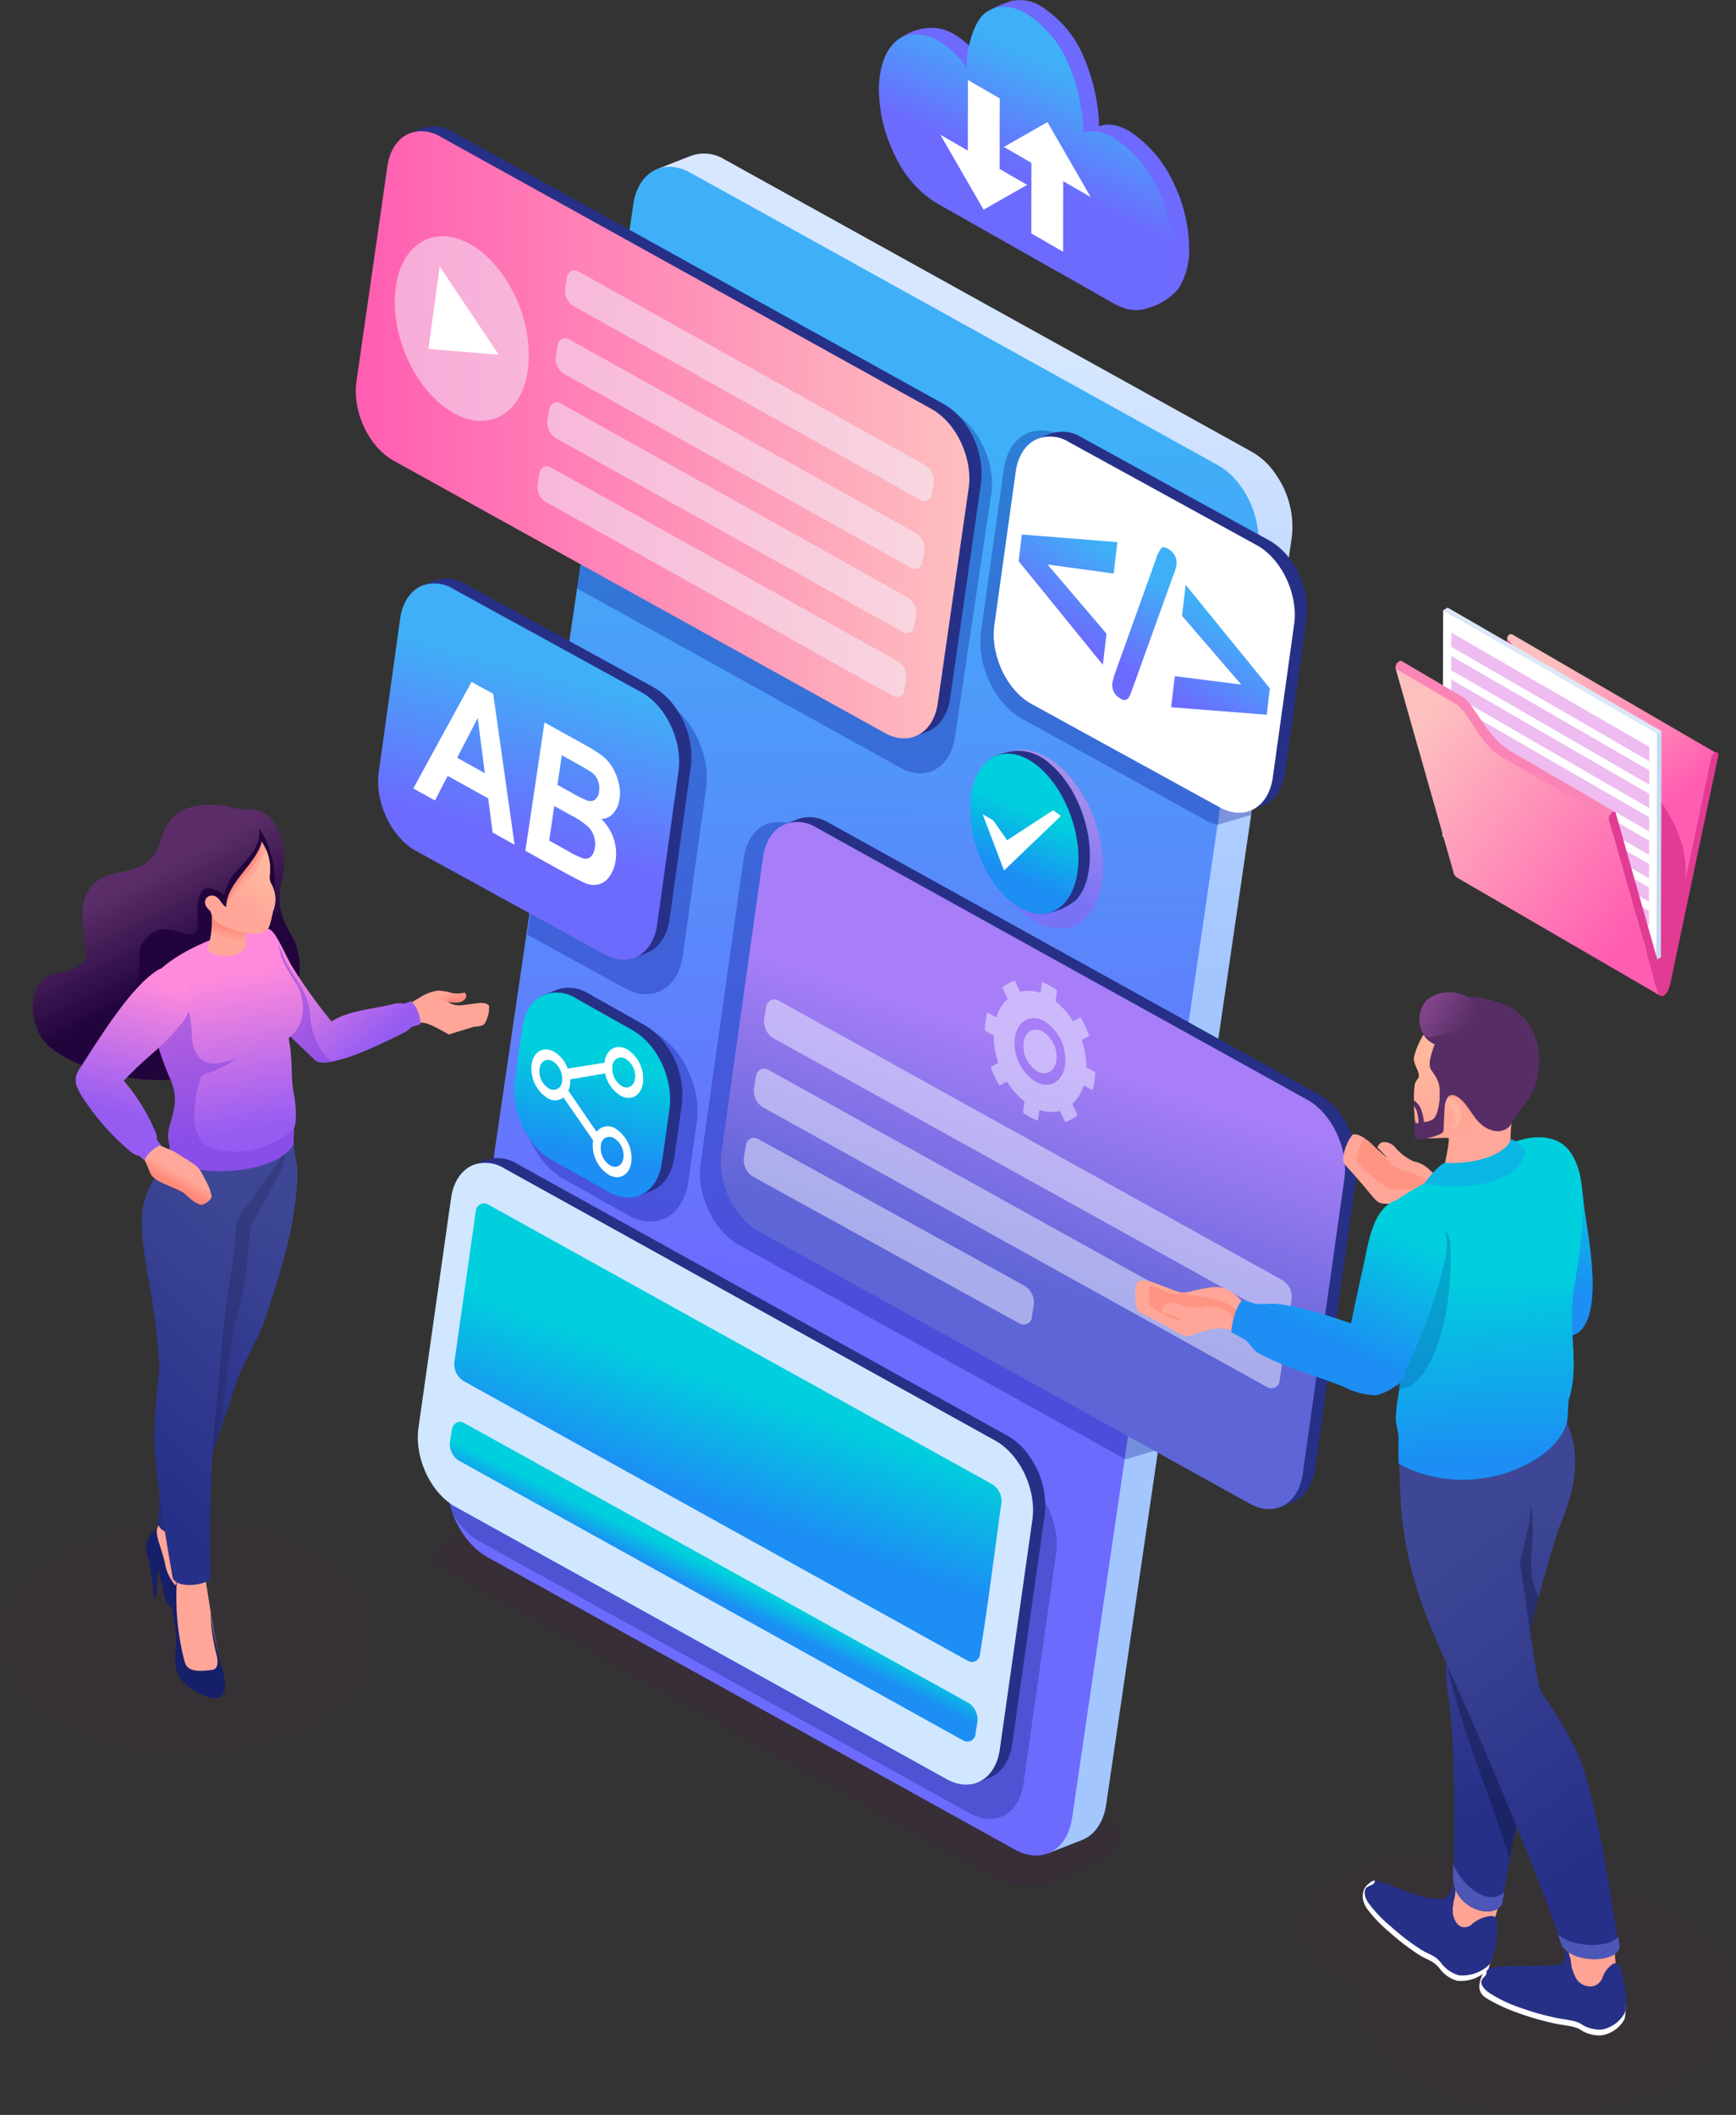 <svg xmlns="http://www.w3.org/2000/svg" xmlns:xlink="http://www.w3.org/1999/xlink" width="271.681" height="330.891" viewBox="0 0 271.681 330.891"><rect x="0" y="0" width="271.681" height="330.891" fill="#333333" stroke="none"/><defs><linearGradient id="aabbdb26-3fb9-4983-908e-bb85b970d0ea" x1="20.852" y1="138.101" x2="28.322" y2="152.461" gradientUnits="userSpaceOnUse"><stop offset="0" stop-color="#5a2d68"/><stop offset="1" stop-color="#22043d"/></linearGradient><linearGradient id="b1a0017a-38df-4cac-b4ee-22d64b037a1f" x1="69.368" y1="156.996" x2="69.014" y2="155.709" gradientUnits="userSpaceOnUse"><stop offset="0" stop-color="#ff8a78"/><stop offset="1" stop-color="#ffa799"/></linearGradient><linearGradient id="beeb5c7e-30af-4601-941b-3b6c39b11cc5" x1="58.315" y1="163.624" x2="45.739" y2="148.569" gradientUnits="userSpaceOnUse"><stop offset="0" stop-color="#965cf2"/><stop offset="1" stop-color="#ff8adc"/></linearGradient><linearGradient id="a7ec7fe7-a957-4202-afb7-dbb52415f30c" x1="41.92" y1="188.604" x2="23.197" y2="225.125" gradientUnits="userSpaceOnUse"><stop offset="0" stop-color="#3e4795"/><stop offset="1" stop-color="#273088"/></linearGradient><linearGradient id="bd0aafd1-80e7-4179-aca4-1eccd1cdac74" x1="45.951" y1="195.858" x2="17.211" y2="228.164" xlink:href="#a7ec7fe7-a957-4202-afb7-dbb52415f30c"/><linearGradient id="b212b0cc-ccf9-42aa-b3e2-d5bf3940d15c" x1="38.101" y1="176.902" x2="34.02" y2="152.714" xlink:href="#beeb5c7e-30af-4601-941b-3b6c39b11cc5"/><linearGradient id="bd04942b-87c0-4bfd-99c1-d97948044fb8" x1="27.067" y1="185.194" x2="27.961" y2="183.576" xlink:href="#b1a0017a-38df-4cac-b4ee-22d64b037a1f"/><linearGradient id="b1bf1f88-6a06-4f12-ad4f-3d93aef524d9" x1="18.559" y1="173.923" x2="23.401" y2="153.499" xlink:href="#beeb5c7e-30af-4601-941b-3b6c39b11cc5"/><linearGradient id="afb74d9d-c744-4213-82be-1a5c85e2b69f" x1="35.582" y1="144.95" x2="35.19" y2="146.911" xlink:href="#b1a0017a-38df-4cac-b4ee-22d64b037a1f"/><linearGradient id="a5565192-0601-4385-9df1-65eb617047b8" x1="42.562" y1="137.304" x2="39.539" y2="142.198" gradientUnits="userSpaceOnUse"><stop offset="0" stop-color="#ffb89e"/><stop offset="1" stop-color="#ffa799"/></linearGradient><linearGradient id="bd34d8cb-7a0a-43bc-a4ab-92e16f3ecb24" x1="152.586" y1="152.182" x2="152.586" y2="53.515" gradientUnits="userSpaceOnUse"><stop offset="0" stop-color="#a3c6ff"/><stop offset="1" stop-color="#d7e7ff"/></linearGradient><linearGradient id="fc5be434-562e-4256-814c-f866819737c9" x1="133.948" y1="200.939" x2="132.393" y2="68.717" gradientUnits="userSpaceOnUse"><stop offset="0" stop-color="#6d6afe"/><stop offset="1" stop-color="#3fb0f7"/></linearGradient><linearGradient id="a65b4c58-85fd-4cd7-97af-61fb89f5de56" x1="110.221" y1="234.591" x2="116.476" y2="216.893" gradientUnits="userSpaceOnUse"><stop offset="0" stop-color="#1c8ef4"/><stop offset="1" stop-color="#00cfdd"/></linearGradient><linearGradient id="a10e8795-2ebc-4475-850f-b39aed1c9f42" x1="110.766" y1="249.359" x2="112.507" y2="245.8" xlink:href="#a65b4c58-85fd-4cd7-97af-61fb89f5de56"/><linearGradient id="bea43b1a-8f24-4f4f-b2cd-f380fd288dc2" x1="174.966" y1="104.292" x2="182.743" y2="91.865" xlink:href="#fc5be434-562e-4256-814c-f866819737c9"/><linearGradient id="b3721bff-e416-41fe-b9e5-45cf8f0619eb" x1="79.934" y1="131.006" x2="86.871" y2="105.522" xlink:href="#fc5be434-562e-4256-814c-f866819737c9"/><linearGradient id="afd90138-3d38-4b31-bc42-18c53fe871a3" x1="159.942" y1="135.633" x2="168.966" y2="122.159" xlink:href="#beeb5c7e-30af-4601-941b-3b6c39b11cc5"/><linearGradient id="b4882252-e90c-40bc-89de-63c28b339e65" x1="157.665" y1="136.321" x2="161.85" y2="126.987" xlink:href="#a65b4c58-85fd-4cd7-97af-61fb89f5de56"/><linearGradient id="afe47dab-d7b9-446e-994e-ac5395b94370" x1="90.625" y1="180.405" x2="93.838" y2="166.149" xlink:href="#a65b4c58-85fd-4cd7-97af-61fb89f5de56"/><linearGradient id="aaea80e2-f158-45aa-a286-ac88a6eaebab" x1="167.253" y1="165.321" x2="155.862" y2="199.931" gradientUnits="userSpaceOnUse"><stop offset="0" stop-color="#a77ef7"/><stop offset="1" stop-color="#5e65d6"/></linearGradient><linearGradient id="b97ef5de-5889-4e21-a57f-d82a17f2f7ac" x1="55.68" y1="68.026" x2="151.7" y2="68.026" gradientUnits="userSpaceOnUse"><stop offset="0" stop-color="#ff5db1"/><stop offset="1" stop-color="#febfbf"/></linearGradient><linearGradient id="a59652be-8be1-491f-b087-60beea85f870" x1="232.864" y1="199.524" x2="236.499" y2="194.5" xlink:href="#a65b4c58-85fd-4cd7-97af-61fb89f5de56"/><linearGradient id="af859a88-a44a-48ac-8f9c-33a00b097aeb" x1="243.306" y1="203.05" x2="241.189" y2="182.784" xlink:href="#a65b4c58-85fd-4cd7-97af-61fb89f5de56"/><linearGradient id="b309a7d1-6ac2-4ecf-b65d-e9e198d46f35" x1="232.262" y1="238.139" x2="241.39" y2="281.81" xlink:href="#a7ec7fe7-a957-4202-afb7-dbb52415f30c"/><linearGradient id="becc8ad9-90ce-4854-a8a8-0af21fa2f626" x1="224.125" y1="243.07" x2="255.254" y2="285.526" xlink:href="#a7ec7fe7-a957-4202-afb7-dbb52415f30c"/><linearGradient id="a498e0ab-1fce-4c8b-8cc6-52e32de1064c" x1="233.191" y1="228.228" x2="231.848" y2="199.466" xlink:href="#a65b4c58-85fd-4cd7-97af-61fb89f5de56"/><linearGradient id="fcf414e0-5a4c-4e74-9715-b263ea88f226" x1="227.502" y1="164.585" x2="233.558" y2="174.139" xlink:href="#b1a0017a-38df-4cac-b4ee-22d64b037a1f"/><linearGradient id="af6afe97-ff3b-4e6f-8514-f0f125dda5b6" x1="228.838" y1="163.677" x2="232.203" y2="173.66" xlink:href="#a5565192-0601-4385-9df1-65eb617047b8"/><linearGradient id="a46852ec-7f6a-4020-8a26-e02a3ba4235c" x1="222.267" y1="156.559" x2="229.553" y2="161" gradientUnits="userSpaceOnUse"><stop offset="0" stop-color="#8a4791"/><stop offset="1" stop-color="#562e65"/></linearGradient><linearGradient id="bdd596bc-b4b9-4d57-9271-7c6631957bc2" x1="206.963" y1="209.264" x2="215.122" y2="190.88" xlink:href="#a65b4c58-85fd-4cd7-97af-61fb89f5de56"/><linearGradient id="a3e45769-a115-422c-94c8-91a25039bd48" x1="253.605" y1="132.424" x2="235.464" y2="110.749" xlink:href="#b97ef5de-5889-4e21-a57f-d82a17f2f7ac"/><linearGradient id="a9fda2dc-f3e2-42a7-99af-e45d240c30c7" x1="256.142" y1="144.686" x2="220.085" y2="117.556" xlink:href="#b97ef5de-5889-4e21-a57f-d82a17f2f7ac"/><linearGradient id="f6776b1d-c7da-49ac-bb89-4ed712453ad7" x1="160.281" y1="27.611" x2="167.695" y2="11.58" xlink:href="#fc5be434-562e-4256-814c-f866819737c9"/></defs><title>img_04</title><g style="isolation:isolate"><g id="bb0ad873-beff-46ad-a6a0-8cc4529aba7f" data-name="Layer 2"><g id="be014232-a978-46b2-9704-70d0b5febfb3" data-name="Layer 1"><ellipse cx="29.558" cy="256.263" rx="29.558" ry="18.213" style="fill:#600063;opacity:0.05"/><path d="M242.123,294.466a47.778,47.778,0,0,0-5.384.307c-3.371-2.764-8.721-4.56-14.765-4.56-10.2,0-18.476,5.1-18.476,11.384,0,4.188,3.68,7.837,9.146,9.815a11.34,11.34,0,0,0-.079,1.267c0,10.058,13.233,18.212,29.558,18.212s29.558-8.154,29.558-18.212S258.447,294.466,242.123,294.466Z" style="fill:#600063;fill-rule:evenodd;opacity:0.05"/><path d="M38.579,126.687c2.309-.357,4.134,1.231,5.059,3.352a12.524,12.524,0,0,1,.565,7.377c-1.505,5.478,1.146,7.863,2.121,10.415a11.122,11.122,0,0,1,.563,4.222c-.065,1.961-1.2,2.971-2.143,4.728a15.5,15.5,0,0,1-1.381,4.855c-2.6,5.2-11.336,7.705-19.724,7.321-6.713-.307-13.2-2.683-16.139-5.413-3.224-3-3.641-10.6,1.775-11.378a5.525,5.525,0,0,0,3.807-1.76c.74-.9.025-3.262-.153-6.412-.173-3.05.524-6.259,4.957-7.329,1.7-.41,3.353-.579,4.77-1.509,3.1-2.032,1.963-5.807,5.321-8.029,2.028-1.342,5.291-1.634,8.854-.644C37.407,126.549,37.99,126.622,38.579,126.687Z" style="fill-rule:evenodd;fill:url(#aabbdb26-3fb9-4983-908e-bb85b970d0ea)"/><path d="M40.583,129.558a5.6,5.6,0,0,1-1.238,4.033c-2.063,2.913-3.148,2.685-4.277,6.395-1.856-1.239-3.131-1.428-3.667-.211-.86,1.957-.317,3.114-.518,5.138-.326,3.291-4.259-1.219-7.343,1.3-3.032,2.479-.952,4.22-2.122,7.729-.438,1.314-.779,3.041-2,3.622-3.814,1.805-5.274,6.351,1.515,8.607,4.206,1.4,10.313,1.048,15.417-.691,6.737-2.3,10.893-12.237,9.173-16.958-.711-1.954-2.633-3.414-2.643-4.941C42.842,138.338,43.855,134.974,40.583,129.558Z" style="fill:#22043d;fill-rule:evenodd"/><path d="M72.785,155.314c.615.889-.542,1.506-1.06,1.534-.829.107-2.01-.315-2.3.238-.329.622-4.207-.659-4.165-.7a7.029,7.029,0,0,1,3.312-1.406C71.051,155.145,70.327,155.7,72.785,155.314Z" style="fill-rule:evenodd;fill:url(#b1a0017a-38df-4cac-b4ee-22d64b037a1f)"/><path d="M65.809,160c-3.558,1-8.419,4.48-11.8,5.245-1.069.241-2.74.71-3.581-.2-4.353-4.7,1.7-3.157,2.209-4.935,3.1-2.3,7.944-1.216,11.91-3.352a7.388,7.388,0,0,1,.774-.455c1.555-.775,2.424-.711,5.125.645a3.142,3.142,0,0,0,1.878.324l2.716-.348c.833-.031,1.364.167,1.493.44a4.858,4.858,0,0,1-.64,2.7l0,0c-.1.316-.719.557-1.688.57l-3.97,1.216-.185-.1C67.679,160.4,66.67,159.956,65.809,160Z" style="fill:#ffa698;fill-rule:evenodd"/><path d="M48.9,165.461c-3.207-2.991-7.757-7.338-9.384-10.774-1.058-2.233-1.255-8.5,2.157-9.294,1.141-.719,2.877,3.949,4.047,5.834a82.792,82.792,0,0,0,6.159,8.586c2.636-1.71,6.271-1.879,9.694-2.727a3.374,3.374,0,0,1,1.575-.045,5.324,5.324,0,0,0,1.191-.415,5.1,5.1,0,0,1,1.452,3.633c-.273.077-.877.263-1.161.363-.406.143-.633.53-1.034.746-1.362.734-7.481,3.776-10.528,4.465-1.16.262-3.027.866-3.94-.121C49.048,165.626,48.972,165.543,48.9,165.461Z" style="fill-rule:evenodd;fill:url(#beeb5c7e-30af-4601-941b-3b6c39b11cc5)"/><path d="M48.9,165.461c-3.207-2.991-7.757-7.338-9.384-10.774-.914-1.929-1.185-6.869.957-8.69,1.117-.116,1.759-.144,2.293.3.667.557.935,1.939,1.9,3.985,1.463,3.094,3.686,4.9,3.864,8.537.132,2.686,1.357,5.855,3.357,7.286-1.007.206-2.119.3-2.76-.4C49.048,165.626,48.972,165.543,48.9,165.461Z" style="fill:#7e41df;fill-rule:evenodd;opacity:0.5"/><path d="M24.834,237.683a3.038,3.038,0,0,1-.34,1.7c-1.595,2.316.3,2.121.221,5.426-.008.3,1.343,5.524,1.343,5.524s3.18.771,3.417.729,2.17-.788,2.17-.788c-.164-.282-.38-.972-.512-1.232a20.949,20.949,0,0,1-1.754-6.122A16.95,16.95,0,0,1,29,237.743Z" style="fill:#ffa698;fill-rule:evenodd"/><path d="M31.746,250.235a14.219,14.219,0,0,1,.894,2.1,1,1,0,0,1-.043.854c-.727,1.047-4.6-.687-5.919-1.773-.85-.7-.895-1.563-1.124-2.609-.345-1.571-.4-1.747-.834-3.359l-.281,4.424-.356.232a49.253,49.253,0,0,0-.737-5.688c-.132-.608-.344-1.3-.382-1.637a3.5,3.5,0,0,1,1.619-3.6c-.292,1.225.793,3.17,1.277,5.643C26.446,247.822,29.091,250.254,31.746,250.235Z" style="fill:#161f69;fill-rule:evenodd"/><path d="M45.787,176.753c-.3,1.358,1.087,6.049.732,7.852-.338,5.939-1.381,10.964-5.383,22.839,0,.135-3.655,7.4-3.9,8.158-2.492,7.747-5.6,16.157-8.237,23.985-.978.756-3.938.521-4.317-1.32.815-7.819-.074-15.528,1.266-20.877,1.022-4.077,2.362-5.935,4.552-8.956.673-7.685,1.158-23.1,2.907-29.007Z" style="fill-rule:evenodd;fill:url(#a7ec7fe7-a957-4202-afb7-dbb52415f30c)"/><path d="M45.787,176.753c-.3,1.358-1.2,3.874-1.552,5.678-1.115,2.733-3.466,6.475-5.053,9.618-.475,3.812-.342,8.877-2.721,15.939l-2.155,16.327c-1.772,5.114-3.633,10.31-5.306,15.272-.978.756-3.938.521-4.317-1.32.815-7.819-.074-15.528,1.266-20.877,1.022-4.077,2.362-5.935,4.552-8.956.673-7.685,1.158-23.1,2.907-29.007Z" style="fill:#1e2353;fill-rule:evenodd;opacity:0.3;mix-blend-mode:multiply"/><path d="M27.968,245.606a10.207,10.207,0,0,1-.343,2.172,25.325,25.325,0,0,0-.236,3.843,34.128,34.128,0,0,0,.856,6.91c.22.961.649,1.373.937,2.69l5.668.926c-.557-2.145-1.326-6.488-1.905-10.122l-1.083-6.8Z" style="fill:#ffa698;fill-rule:evenodd"/><path d="M27.678,247.4a10.466,10.466,0,0,0-.752,3.3c-.049,1.552.667,3.978.607,5.9l-.1,3.05c-.055,1.777.4,3.009,2.414,4.478,1.829,1.331,3.611,1.876,4.58,1.4.714-.348,1.284-1.6.19-4.922a59.939,59.939,0,0,1-1.681-8.462,30.178,30.178,0,0,0,.969,6.817c.2.806.317,2.156-.641,2.293-3.96.566-4.159-.5-4.486-1.721A39.684,39.684,0,0,1,27.678,247.4Z" style="fill:#161f69;fill-rule:evenodd"/><path d="M26.219,181.444c-4.4,5.508-4.511,8.562-3.558,15.181.639,4.426,1.938,9.8,2.261,17.574-.381,4.012-1.1,8.5-.552,14.737.4,4.586,1.691,12.453,2.664,18.014.914,1.719,5.237.971,5.943.086-.2-7.971-.078-13.436.3-19.872.37-6.262,1.117-12.07,1.586-18.246.388-5.11,1.939-12.059,2.144-17.58.824-2.6,8.616-11.221,6.993-11.109Z" style="fill-rule:evenodd;fill:url(#bd0aafd1-80e7-4179-aca4-1eccd1cdac74)"/><path d="M26.754,169.05c1.976,4.572-1.384,7.1-.174,10.252l-.374,2.132c3.606,2.589,16.5,2.782,19.737-2.35l.067-2.561c.557-1.225.19-4.323.027-5.14-.519-2.6-.276-3.978-.56-6.984-.072-.76-.214-1.238-.284-2.008,2.871-2.146,2.691-6.3.988-8.785a21.864,21.864,0,0,1-2.233-3.944,17.916,17.916,0,0,0-.5-2.259,3.741,3.741,0,0,0-.6-1.234C42.03,145,40.7,144.859,38,145.48c-5.364,1.231-10.889,4.016-13.354,6.642-1.794,1.91-1.723,4.03-.694,8.611A49.074,49.074,0,0,0,26.754,169.05Z" style="fill-rule:evenodd;fill:url(#b212b0cc-ccf9-42aa-b3e2-d5bf3940d15c)"/><path d="M26.715,169.022c1.976,4.572-1.3,7.185-.092,10.334l-.374,2.106c3.607,2.806,16.5,2.673,19.737-2.46l-.068-2.234c0-.089-6.333,5.616-13.54,2.444-1.566-.689-2.983-4.115-.957-10.658.193-.623,2.491-.665,5.744-3.062-2.4,1.018-6.931,2.414-7.154-3.7-.1-2.733-.5-4.786-1.9-6.686-.678-.921-4.654,3.91-4.048,6.227A58,58,0,0,0,26.715,169.022Z" style="fill:#7e41df;fill-rule:evenodd;opacity:0.5"/><path d="M25.005,179.154c.656.4,1.851.784,2.331,1.071.248.148,2.032,1.258,3.035,1.932,1.072.721,1.375,1.761,2.015,2.916a7.245,7.245,0,0,1,.722,2.095c.069.488-1.169,1.424-1.695,1.308-1.2-.264-2.414-1.731-2.729-1.894-2.676-1.388-3.957-1.525-4.925-2.629-.413-.471-.666-1.85-1.518-3.089l1.641-1.486Z" style="fill-rule:evenodd;fill:url(#bd04942b-87c0-4bfd-99c1-d97948044fb8)"/><path d="M24.679,151.784c-3.974,2.5-8.367,9.41-12.3,15.557a2.858,2.858,0,0,0-.167,3.053,7.545,7.545,0,0,0,.774,1.391,38.194,38.194,0,0,0,7.694,8.6,2.992,2.992,0,0,0,1.165.483c.251.208.6.582.87.8-.333-.428,1.656-2.571,2.558-2.428-.231-.287-.467-.6-.708-.928a2.717,2.717,0,0,0-.16-1.016,30.537,30.537,0,0,0-5.024-8.2c3.585-3.878,5.639-4.818,8.979-8.886C32.415,155.267,27.314,150.125,24.679,151.784Z" style="fill-rule:evenodd;fill:url(#b1bf1f88-6a06-4f12-ad4f-3d93aef524d9)"/><path d="M32.965,141.671a14.075,14.075,0,0,1-.536,6.891c1.934,1.791,5.373,1.03,6.172-.593-.169-1.049-.366-2.013-.479-3.09Z" style="fill:#ffa698;fill-rule:evenodd"/><path d="M32.965,141.671a13.525,13.525,0,0,1,.173,3.334c.567,2.293,4.856,3.841,5.3,2.018-.122-.7-.24-1.4-.319-2.144Z" style="fill-rule:evenodd;fill:url(#afb74d9d-c744-4213-82be-1a5c85e2b69f)"/><path d="M40.953,131.676a7.658,7.658,0,0,1,1.256,5.247,2.247,2.247,0,0,0,.18,1.253,4.956,4.956,0,0,1,.374,4.3c-.435,1.586-.405,2.415-.946,2.96a3.156,3.156,0,0,1-2.091.732,12.62,12.62,0,0,1-5.362-1.649c-1.068-.584-1.026-.983-1.477-2-1.508-1.31-.531-2.267-.026-2.365,1.448-.282,1.682,1.387,2.541,1.756C35.259,138.979,40.847,134.03,40.953,131.676Z" style="fill:#ffa698;fill-rule:evenodd"/><path d="M41.594,132.85a7.544,7.544,0,0,1,.615,4.073,2.247,2.247,0,0,0,.18,1.253,4.955,4.955,0,0,1,.374,4.3c-.2.711-.3,1.27-.4,1.72a1.354,1.354,0,0,1-1.685.487,2.6,2.6,0,0,1-1.344-2.169c-.106-.844-1.835-1.4-2.192-2.258-.3-.711.5-1.5.986-1.914A12.041,12.041,0,0,0,41.594,132.85Z" style="fill-rule:evenodd;fill:url(#a5565192-0601-4385-9df1-65eb617047b8)"/><path d="M40.953,131.676c-.81,3.6-5.512,6.325-5.551,10.235C36.688,137.848,41.249,135.066,40.953,131.676Z" style="fill:#ff8f7f;fill-rule:evenodd"/><path d="M172.887,284.339,87.711,236.89c-2.674-1.222-6.6-2.374-9.225-.776l-6.71,4.087c-1.349.823-5.788,3.552-2.819,5.167,8.734,4.748,77.676,43.659,86.545,48.483a12.445,12.445,0,0,0,6.707,1.029,16.846,16.846,0,0,0,7.265-2.164l2.68-1.653c1.894-1.169,2.944-2.445,3.045-3.669C175.3,286.2,174.529,285.088,172.887,284.339Z" style="fill:#600063;fill-rule:evenodd;opacity:0.1"/><path d="M113.354,24.926a6.037,6.037,0,0,0-5.135-.574l-5.333,2.084c.892-.348,94.653,54.884,93.946,59.7L164.005,289.968l5.332-2.081c2.259-.889,3.444-3.242,3.776-5.527L202.165,84.052c0-.008,0-.016,0-.022a14.165,14.165,0,0,0-2.363-9.593,11.17,11.17,0,0,0-3.881-3.743Z" style="fill-rule:evenodd;fill:url(#bd34d8cb-7a0a-43bc-a4ab-92e16f3ecb24)"/><path d="M190.592,72.778,108.024,27.01c-4.187-2.321-8.173-.093-8.913,4.957L70.059,230.275c-.74,5.051,2.044,11.031,6.23,13.351L158.858,289.4c4.187,2.32,8.183.1,8.922-4.951l29.052-198.31C197.573,81.085,194.778,75.1,190.592,72.778Z" style="fill-rule:evenodd;fill:url(#fc5be434-562e-4256-814c-f866819737c9)"/><path d="M159.45,230.764l-76.857-42.6a5.566,5.566,0,0,0-4.778-.536c-1.791.7-3.132,2.51-3.518,5.15l-5.1,35.934c-.688,4.7,1.9,10.267,5.8,12.427l76.858,42.6c3.9,2.159,7.617.091,8.306-4.609l5.1-35.934C165.948,238.5,163.347,232.924,159.45,230.764Z" style="fill:#031e6b;fill-rule:evenodd;opacity:0.3"/><path d="M158.529,239l-6.272,39.8.7.085,1.918-.744c2.1-.829,3.206-3.018,3.514-5.146l5.1-35.932,0-.021a13.187,13.187,0,0,0-2.2-8.929,10.4,10.4,0,0,0-3.612-3.484l-76.859-42.6a5.612,5.612,0,0,0-4.78-.534l-1.691.66c-.851.32-1.114.575-1.109.628C74.043,190.217,159.649,231.37,158.529,239Z" style="fill:#273087;fill-rule:evenodd"/><path d="M155.749,225.388l-76.857-42.6a5.566,5.566,0,0,0-4.778-.535c-1.792.7-3.131,2.509-3.518,5.15l-5.1,35.933c-.689,4.7,1.9,10.268,5.8,12.427l76.859,42.6c3.9,2.159,7.616.091,8.305-4.609l5.1-35.935C162.247,233.121,159.646,227.548,155.749,225.388Z" style="fill:#d0e7ff;fill-rule:evenodd"/><path d="M71.116,213.076a3.1,3.1,0,0,0,1.386,2.97l78.89,43.762a1.289,1.289,0,0,0,1.985-1.1c1.282-7.763,2.229-15.691,3.333-23.494a3.1,3.1,0,0,0-1.388-2.971L76.433,188.479a1.335,1.335,0,0,0-1.143-.128,1.465,1.465,0,0,0-.841,1.232Z" style="fill-rule:evenodd;fill:url(#a65b4c58-85fd-4cd7-97af-61fb89f5de56)"/><path d="M151.576,266.433,72.687,222.67a1.332,1.332,0,0,0-1.142-.128,1.463,1.463,0,0,0-.841,1.232l-.293,1.771a3.1,3.1,0,0,0,1.386,2.97l78.889,43.763a1.29,1.29,0,0,0,1.986-1.1l.293-1.772A3.1,3.1,0,0,0,151.576,266.433Z" style="fill-rule:evenodd;fill:url(#a10e8795-2ebc-4475-850f-b39aed1c9f42)"/><path d="M194.85,84.1,166.243,68.294a6.145,6.145,0,0,0-5.27-.591c-1.976.769-3.455,2.768-3.881,5.681l-3.55,25.36c-.76,5.185,2.1,11.325,6.4,13.708l28.608,15.807a7.707,7.707,0,0,0,1.988.781l5.246-1.526L200.918,92.6A13.725,13.725,0,0,0,194.85,84.1Z" style="fill:#000d89;fill-rule:evenodd;opacity:0.3"/><path d="M199.489,98.925l-4.509,27.814.7.085,1.917-.745c2.1-.828,3.206-3.017,3.515-5.145l3.338-23.948,0-.02a13.19,13.19,0,0,0-2.2-8.93,10.383,10.383,0,0,0-3.612-3.483l-29.45-16.167a5.618,5.618,0,0,0-4.78-.534l-1.691.661c-.851.32-1.114.575-1.108.628C162.412,76.579,200.608,91.3,199.489,98.925Z" style="fill:#273087;fill-rule:evenodd"/><path d="M196.71,85.314,167.261,69.147a5.57,5.57,0,0,0-4.778-.536c-1.791.7-3.131,2.51-3.518,5.15L155.627,97.71c-.689,4.7,1.9,10.267,5.8,12.428l29.449,16.167c3.9,2.159,7.617.091,8.305-4.609l3.338-23.95C203.207,93.046,200.606,87.474,196.71,85.314Z" style="fill:#fff;fill-rule:evenodd"/><path d="M183.881,86.975a2.354,2.354,0,0,1,.243,1.37,9,9,0,0,1-.535,1.753l-6.275,17.428c-.2.582-.388,1.025-.523,1.344a1.063,1.063,0,0,1-.567.609,1.018,1.018,0,0,1-.906-.21,2.363,2.363,0,0,1-1.239-2.4,12.447,12.447,0,0,1,.519-1.817l6.258-17.438a6.29,6.29,0,0,1,.842-1.8c.228-.284.623-.248,1.152.079a2.635,2.635,0,0,1,1.031,1.086Zm1.675,4.527-.575,4.846,9.271,10.754-10.392-1.316-.577,4.868,14.954,1.169.49-4.126L185.556,91.5Zm-26.138-3.7,13.175,16.213.577-4.868-9.227-10.822,10.344,1.405.583-4.909-14.957-1.194Z" style="fill-rule:evenodd;fill:url(#bea43b1a-8f24-4f4f-b2cd-f380fd288dc2)"/><path d="M104.152,109.864l-15.109-8.3L82.5,146.227l15.281,8.389c4.256,2.357,8.315.1,9.067-5.032l3.644-26.147C111.246,118.305,108.405,112.222,104.152,109.864Z" style="fill:#000d89;fill-rule:evenodd;opacity:0.3"/><path d="M103.151,121.912l-4.509,27.814.7.086,1.917-.745c2.1-.828,3.206-3.017,3.515-5.145l3.338-23.948,0-.021a13.187,13.187,0,0,0-2.2-8.929,10.383,10.383,0,0,0-3.612-3.483L72.856,91.374a5.618,5.618,0,0,0-4.78-.534l-1.691.661c-.851.319-1.114.575-1.108.628C66.074,99.567,104.271,114.283,103.151,121.912Z" style="fill:#273087;fill-rule:evenodd"/><path d="M100.372,108.3,70.923,92.135a5.57,5.57,0,0,0-4.778-.536c-1.791.7-3.131,2.51-3.518,5.15L59.289,120.7c-.689,4.7,1.9,10.267,5.8,12.427l29.449,16.167c3.9,2.16,7.617.092,8.3-4.608l3.338-23.95C106.869,116.034,104.268,110.461,100.372,108.3Z" style="fill-rule:evenodd;fill:url(#b3721bff-e416-41fe-b9e5-45cf8f0619eb)"/><path d="M87.924,118.163l-.689,4.628,2.086,1.159a21.244,21.244,0,0,0,2.341,1.2,1.439,1.439,0,0,0,1.378.015,1.7,1.7,0,0,0,.7-1.3,3.416,3.416,0,0,0-.169-1.747,2.842,2.842,0,0,0-1.089-1.356c-.31-.207-1.216-.744-2.731-1.586l-1.83-1.016Zm-16.376.4,4.33,2.406-1.114-8.649-3.216,6.243Zm2.246-11.885,3.394,1.886,3.343,23.6L77.1,130.256l-.7-5.344-6.342-3.526-1.982,3.855-3.394-1.888,9.118-16.676Zm18.6,27.419a2.233,2.233,0,0,0,.694-1.48,3.735,3.735,0,0,0-.111-1.714,3.844,3.844,0,0,0-.848-1.474,12.768,12.768,0,0,0-2.8-1.887l-2.583-1.436-.806,5.407,2.972,1.652a12.1,12.1,0,0,0,2.216,1.081,1.291,1.291,0,0,0,1.269-.149ZM96.04,131.2a7.451,7.451,0,0,1,.3,3.439,5.588,5.588,0,0,1-.9,2.406,3,3,0,0,1-1.663,1.3,3.3,3.3,0,0,1-2.305-.233c-.532-.227-1.816-.872-3.851-2l-5.4-3,2.99-20.082,6.335,3.52a21.735,21.735,0,0,1,2.76,1.75,6.633,6.633,0,0,1,1.548,1.76,8.753,8.753,0,0,1,.948,2.361,6.232,6.232,0,0,1,.153,2.59,4.139,4.139,0,0,1-.99,2.253,2.391,2.391,0,0,1-1.877.859A7.82,7.82,0,0,1,96.04,131.2Z" style="fill:#fff;fill-rule:evenodd"/><path d="M160.372,143.079c-5.223-4.165-8.345-12.814-6.976-19.325s6.709-8.414,11.932-4.25,8.344,12.817,6.976,19.325S165.592,147.24,160.372,143.079Z" style="fill-rule:evenodd;opacity:0.5;mix-blend-mode:multiply;fill:url(#afd90138-3d38-4b31-bc42-18c53fe871a3)"/><path d="M154.554,119.091c.949-.989,3.333-1.556,4.669-1.628a7.417,7.417,0,0,1,5.02,1.969c4.525,3.729,7.233,11.484,6.047,17.315a8.344,8.344,0,0,1-1.874,4.071,10.247,10.247,0,0,1-4.724,2.108C156.317,143.953,151.763,122,154.554,119.091Z" style="fill:#273087;fill-rule:evenodd"/><path d="M158.15,141.01c-4.527-3.732-7.234-11.481-6.047-17.316s5.816-7.539,10.343-3.808,7.234,11.485,6.047,17.316S162.675,144.739,158.15,141.01Z" style="fill-rule:evenodd;fill:url(#b4882252-e90c-40bc-89de-63c28b339e65)"/><polygon points="164.806 126.772 166.037 127.653 157.131 136.198 153.785 127.4 155.427 128.341 157.618 131.456 164.806 126.772" style="fill:#fff;fill-rule:evenodd"/><path d="M102.477,161.563,92.419,155.9a6.284,6.284,0,0,0-5.39-.605c-2.021.787-3.533,2.832-3.969,5.81l-1.331,9.372c-.777,5.3,2.146,11.582,6.542,14.019l10.06,5.663c4.4,2.435,8.592.1,9.369-5.2l1.329-9.373C109.807,170.286,106.872,164,102.477,161.563Z" style="fill:#000d89;fill-rule:evenodd;opacity:0.3"/><path d="M101.741,174.774,99.39,186.947l.7.085,1.918-.745c2.1-.828,3.206-3.017,3.514-5.145l1.179-8.306,0-.021a13.185,13.185,0,0,0-2.2-8.93A10.4,10.4,0,0,0,100.9,160.4l-8.917-5.019a5.619,5.619,0,0,0-4.78-.534l-1.691.661c-.851.319-1.114.576-1.109.628C85.2,163.576,102.86,167.145,101.741,174.774Z" style="fill:#273087;fill-rule:evenodd"/><path d="M98.961,161.164l-8.916-5.02a5.57,5.57,0,0,0-4.778-.536c-1.791.7-3.131,2.51-3.518,5.15l-1.18,8.308c-.689,4.7,1.9,10.267,5.8,12.427l8.918,5.02c3.9,2.159,7.616.091,8.3-4.609l1.178-8.309C105.459,168.9,102.857,163.323,98.961,161.164Z" style="fill-rule:evenodd;fill:url(#afe47dab-d7b9-446e-994e-ac5395b94370)"/><path d="M99.382,168.766c-.173,1.177-1.094,1.71-2.068,1.17a3.248,3.248,0,0,1-1.457-3.124,1.339,1.339,0,0,1,2.081-1.13,3.209,3.209,0,0,1,1.444,3.084Zm-5.344,10.458a1.341,1.341,0,0,1,2.082-1.137,3.211,3.211,0,0,1,1.444,3.091c-.173,1.177-1.094,1.71-2.068,1.17a3.249,3.249,0,0,1-1.458-3.124Zm-6.081-10.065a1.345,1.345,0,0,1-2.081,1.131,3.216,3.216,0,0,1-1.444-3.085c.172-1.177,1.1-1.706,2.067-1.169a3.273,3.273,0,0,1,1.458,3.123Zm10.2-4.975c-1.657-.92-3.247-.062-3.541,1.941v.149l-5.775.909a4.9,4.9,0,0,0-2.126-2.624c-1.656-.918-3.223-.04-3.516,1.962a5.5,5.5,0,0,0,2.457,5.267,2.162,2.162,0,0,0,2.521-.072l4.657,6.715-.035.107a5.513,5.513,0,0,0,2.482,5.279c1.638.909,3.222.048,3.516-1.955a5.537,5.537,0,0,0-2.457-5.274,2.179,2.179,0,0,0-2.975.494l-4.411-6.43a2.644,2.644,0,0,0,.224-.816,3.585,3.585,0,0,0,.035-.953l5.491-.939a5.328,5.328,0,0,0,2.4,3.469c1.638.907,3.223.039,3.516-1.963A5.5,5.5,0,0,0,98.158,164.184Z" style="fill:#fff;fill-rule:evenodd"/><path d="M189.87,165.463,124.957,129.48a5.756,5.756,0,0,0-4.938-.553c-1.851.721-3.235,2.593-3.635,5.322l-6.728,47.694c-.711,4.858,1.966,10.61,5.993,12.842l60.521,33.547,5.308-1.624Z" style="fill:#000d89;fill-rule:evenodd;opacity:0.3"/><path d="M207.354,185.666l-7.681,50.021.7.085,1.917-.745c2.1-.828,3.206-3.017,3.514-5.145l6.511-46.154,0-.021a13.185,13.185,0,0,0-2.2-8.93,10.392,10.392,0,0,0-3.612-3.483l-76.859-42.6a5.618,5.618,0,0,0-4.78-.534l-1.691.661c-.851.319-1.114.575-1.108.628C122.868,136.884,208.474,178.037,207.354,185.666Z" style="fill:#273087;fill-rule:evenodd"/><path d="M204.575,172.055l-76.858-42.6a5.57,5.57,0,0,0-4.778-.536c-1.791.7-3.131,2.51-3.518,5.151l-6.51,46.155c-.689,4.7,1.9,10.267,5.8,12.427l76.859,42.6c3.9,2.16,7.616.092,8.3-4.609l6.51-46.156C211.073,179.787,208.471,174.215,204.575,172.055Z" style="fill-rule:evenodd;fill:url(#aaea80e2-f158-45aa-a286-ac88a6eaebab)"/><path d="M200.754,200.322l-78.889-43.763a1.329,1.329,0,0,0-1.142-.127,1.461,1.461,0,0,0-.841,1.231l-.293,1.771a3.1,3.1,0,0,0,1.386,2.97l78.889,43.763a1.29,1.29,0,0,0,1.986-1.1l.292-1.772A3.1,3.1,0,0,0,200.754,200.322Z" style="fill:#f2f4ff;fill-rule:evenodd;opacity:0.5"/><path d="M199.168,211.161,120.279,167.4a1.331,1.331,0,0,0-1.143-.127,1.462,1.462,0,0,0-.84,1.231L118,170.273a3.1,3.1,0,0,0,1.386,2.97l78.889,43.763a1.289,1.289,0,0,0,1.985-1.1l.293-1.772A3.1,3.1,0,0,0,199.168,211.161Z" style="fill:#f2f4ff;fill-rule:evenodd;opacity:0.5"/><path d="M160.4,201.2l-41.7-22.966a1.335,1.335,0,0,0-1.143-.128,1.466,1.466,0,0,0-.841,1.232l-.292,1.771a3.1,3.1,0,0,0,1.386,2.97l41.7,22.966a1.289,1.289,0,0,0,1.985-1.1l.293-1.771A3.1,3.1,0,0,0,160.4,201.2Z" style="fill:#f2f4ff;fill-rule:evenodd;opacity:0.5"/><path d="M163.21,161.4c-1.417-.784-2.768-.033-3.019,1.679A4.717,4.717,0,0,0,162.3,167.6c1.417.784,2.768.034,3.017-1.671a4.716,4.716,0,0,0-2.109-4.523Zm3.465,5.273c-.383,2.618-2.449,3.767-4.614,2.567a7.209,7.209,0,0,1-3.225-6.912c.383-2.618,2.448-3.766,4.614-2.566a7.209,7.209,0,0,1,3.225,6.911Zm3.317.308,1.412.782a13.736,13.736,0,0,1-.129,1.461,11.652,11.652,0,0,1-.286,1.364l-1.41-.782a6.382,6.382,0,0,1-1.761,2.914l.824,1.763a5.84,5.84,0,0,1-1.949,1.077l-.818-1.752a5.433,5.433,0,0,1-3.193-.158l-.249,1.7a8.626,8.626,0,0,1-1.187-.545,10.469,10.469,0,0,1-1.156-.752l.249-1.7a11.936,11.936,0,0,1-2.757-3.14l-1.17.651a17.078,17.078,0,0,1-1.363-2.914l1.176-.654a13.119,13.119,0,0,1-.706-4.281l-1.41-.782a13.685,13.685,0,0,1,.126-1.453,11.854,11.854,0,0,1,.288-1.372l1.41.782a6.375,6.375,0,0,1,1.76-2.914l-.824-1.756a5.631,5.631,0,0,1,1.95-1.084l.818,1.752a5.379,5.379,0,0,1,3.192.166l.25-1.705a8.494,8.494,0,0,1,1.185.552,10.155,10.155,0,0,1,1.158.746l-.25,1.706a11.794,11.794,0,0,1,2.758,3.132l1.17-.651a17.212,17.212,0,0,1,1.363,2.921l-1.177.647A13.071,13.071,0,0,1,169.992,166.982Z" style="fill:#f2f4ff;fill-rule:evenodd;opacity:0.5"/><path d="M149.141,64.469,98.718,36.519,90.291,92.057,140.873,120.1c4.02,2.227,7.856.094,8.567-4.753l5.692-38.05C155.844,72.445,153.16,66.7,149.141,64.469Z" style="fill:#000d89;fill-rule:evenodd;opacity:0.3"/><path d="M148.56,77.6,142.553,115.1l.7.086,1.918-.745c2.1-.828,3.206-3.018,3.514-5.145l4.836-33.642,0-.02a13.179,13.179,0,0,0-2.2-8.93,10.374,10.374,0,0,0-3.612-3.483l-76.859-42.6a5.618,5.618,0,0,0-4.78-.534l-1.691.66c-.851.32-1.114.576-1.108.629C64.074,28.814,149.68,69.967,148.56,77.6Z" style="fill:#273087;fill-rule:evenodd"/><path d="M145.781,63.985l-76.858-42.6a5.566,5.566,0,0,0-4.778-.536c-1.791.7-3.131,2.51-3.518,5.15L55.791,59.638c-.689,4.7,1.9,10.268,5.8,12.428l76.858,42.6c3.9,2.159,7.617.091,8.306-4.608l4.835-33.644C152.279,71.717,149.677,66.145,145.781,63.985Z" style="fill-rule:evenodd;fill:url(#b97ef5de-5889-4e21-a57f-d82a17f2f7ac)"/><path d="M74.076,38.5c-5.712-3.582-11.146-.7-12.145,6.419s2.816,15.807,8.528,19.389,11.146.7,12.145-6.426S79.783,42.077,74.076,38.5Z" style="fill:#f2f4ff;fill-rule:evenodd;opacity:0.5"/><polygon points="68.812 41.692 67.054 54.587 78.053 55.497 68.812 41.692" style="fill:#fff;fill-rule:evenodd"/><path d="M143.379,83.434l-54.3-30.341a1.231,1.231,0,0,0-1.054-.117,1.348,1.348,0,0,0-.776,1.136l-.27,1.634a2.862,2.862,0,0,0,1.279,2.742l54.3,30.339a1.189,1.189,0,0,0,1.832-1.016l.27-1.635A2.863,2.863,0,0,0,143.379,83.434Z" style="fill:#f2f4ff;fill-rule:evenodd;opacity:0.5"/><path d="M142.078,93.477l-54.3-30.341a1.231,1.231,0,0,0-1.054-.117,1.35,1.35,0,0,0-.776,1.136l-.27,1.635a2.858,2.858,0,0,0,1.279,2.741l54.3,30.34a1.19,1.19,0,0,0,1.832-1.017l.27-1.635A2.863,2.863,0,0,0,142.078,93.477Z" style="fill:#f2f4ff;fill-rule:evenodd;opacity:0.5"/><path d="M140.533,103.48l-54.3-30.341a1.231,1.231,0,0,0-1.054-.117,1.348,1.348,0,0,0-.776,1.136l-.271,1.634a2.863,2.863,0,0,0,1.28,2.742l54.3,30.34a1.191,1.191,0,0,0,1.833-1.017l.27-1.635A2.862,2.862,0,0,0,140.533,103.48Z" style="fill:#f2f4ff;fill-rule:evenodd;opacity:0.5"/><path d="M144.843,72.821l-54.3-30.34a1.228,1.228,0,0,0-1.054-.118,1.352,1.352,0,0,0-.776,1.137l-.27,1.634a2.858,2.858,0,0,0,1.279,2.741l54.3,30.34a1.19,1.19,0,0,0,1.832-1.017l.27-1.635A2.864,2.864,0,0,0,144.843,72.821Z" style="fill:#f2f4ff;fill-rule:evenodd;opacity:0.5"/><path d="M242.663,202.352c.484-2.1,1.162-4.52,1.783-6.987,1.244-4.943,2.258-10.082,1.018-13.266a6.73,6.73,0,0,0-2.5-2.856c-2.718-2.183-2.309,3.678-6.571,3.172-.678.907-.468,2.95-.245,4.9C236.95,194.376,240.332,204.531,242.663,202.352Z" style="fill:#0960ac;fill-rule:evenodd;opacity:0.35;mix-blend-mode:multiply"/><path d="M215.555,179.539c.483-1.491,2.213-.7,2.7-.129a8.291,8.291,0,0,0,3.014,2.307,4.555,4.555,0,0,1,3.605,3.421c.21.708-.356.663-1.055,1.674-2.223-1.733-4.73-1.815-4.933-2.12C216.889,181.687,218.17,182.029,215.555,179.539Z" style="fill:#ffa698;fill-rule:evenodd"/><path d="M222.311,189.508l2.326,2.7,2.705-4.747c-.388-.55-1.107-.634-1.422-1.247a10.928,10.928,0,0,0-.551-1.18c-1.224-2.2-2.065-2.56-6.409-3.153a3.5,3.5,0,0,1-2.2-.977l-2.963-2.647c-.971-.721-1.769-.918-2.148-.7a7.051,7.051,0,0,0-1.447,3.75v.005c-.085.293.1.716.531,1.192,1.29,1.415,2.385,2.667,3.529,4.056,1.965,2.383,1.412,1.482,4.742,1.929A6.384,6.384,0,0,1,222.311,189.508Z" style="fill:#ffa698;fill-rule:evenodd"/><path d="M212.233,181.425c.114-.535.878-3.11,1.146-3.186.53-.149,1.243.732,1.919,1.4,1.011,1,2.729,3.134,4.111,3.437,3.282.719,4.776,1.8,6.31,6.375l-.843-.537c-1.778-5.44-4.9-1.31-8.132-3.337C214.779,184.342,212.144,181.848,212.233,181.425Z" style="fill:#ff9483;fill-rule:evenodd"/><path d="M230.039,188.2a11.95,11.95,0,0,1-2.355-.887c-.531-.422-1.3-1.044-1.591-1.254-1.215.474-2.626,2.331-3.485,4.069.533.6,1.062,1.232,1.588,1.895.391.493.59,1.835.978,2.354,2.406,3.222,7.787,7.191,10.766,10.027,3.558,3.387,7.72,3.686,9.52,1.58.966-1.129,1.555-2.856.328-5.385-.772-1.593-2.889-3.212-4.73-4.751C237.552,192.917,232.06,189,230.039,188.2Z" style="fill-rule:evenodd;fill:url(#a59652be-8be1-491f-b087-60beea85f870)"/><path d="M247.522,208c-1.3,1.459-3.709,1.644-6.16-.578-.159-.106-.318-.218-.476-.339l-.188-.471a3.61,3.61,0,0,1-.539-1.387c-.309-.806-.625-1.653-.911-2.463a84.992,84.992,0,0,1-3.965-15.581c-.876-7.469,4.808-10.493,8.727-8.474,3.366,1.735,3.54,7.59,4,10.777C248.675,194.043,250.672,204.463,247.522,208Z" style="fill-rule:evenodd;fill:url(#af859a88-a44a-48ac-8f9c-33a00b097aeb)"/><path d="M251.038,309.05c-.769-.017-3.363-2.455-5.818-1.224-2.951,1.478-8.552.168-11.379.847-.5.121-1.487-.249-1.682.1-.61,1.083-1.2,2.7.3,3.763a25.651,25.651,0,0,0,5.01,2.36,42.32,42.32,0,0,0,6.337,1.794c2.087.326,3.039.46,3.82,1.064a5.562,5.562,0,0,0,2.914.7,4.913,4.913,0,0,0,3.716-2.594,11.112,11.112,0,0,0-.029-4.113,20.736,20.736,0,0,0-1.315-3.591Z" style="fill:#fff;fill-rule:evenodd"/><path d="M245.005,303.807c.933,2.24.646,5.707,2.858,6.911a3.289,3.289,0,0,0,4.8-1.486c.562-1.281-.185-3.47-.019-6.283Z" style="fill:#ffa495;fill-rule:evenodd"/><path d="M244.39,307.277c-1.695.493-6.374.164-9.332.4-1.271.1-2.411.093-3.006,1.248-.547,1.062-.26,1.972.978,2.848a21.041,21.041,0,0,0,4.519,2.217,42.367,42.367,0,0,0,6.338,1.794c2.087.326,3.039.461,3.82,1.064a5.558,5.558,0,0,0,2.914.7,5.133,5.133,0,0,0,3.715-2.758,10.192,10.192,0,0,0-.029-3.949,7.336,7.336,0,0,0-.217-.837c-.233-2.226-.968-3.127-1.661-2.745a4.286,4.286,0,0,0-1.668,2.231,2.177,2.177,0,0,1-1.289,1.23,2.546,2.546,0,0,1-2.84-1.249,7.981,7.981,0,0,1-.778-2.255c0-.076-.005-.152,0-.227-.223-1.945-1.17-1.776-1.026-1.366A1.675,1.675,0,0,1,244.39,307.277Z" style="fill:#273087;fill-rule:evenodd"/><path d="M232.643,308.6c.023.752-1.13.824-.8,2.145-.554-.543.22-2.1.562-2.34C232.548,308.308,232.668,308.268,232.643,308.6Z" style="fill:#fff;fill-rule:evenodd"/><path d="M231.759,301.336c-.716-.281-2.313-3.462-5.042-3.152a13.878,13.878,0,0,1-4.669-.673c-2.865-.814-6.858-3.376-7.539-2.957-1.485.913-1.6,2.579-.562,4.09a20.981,20.981,0,0,0,3.481,3.637,36.819,36.819,0,0,0,4.913,3.736c1.576.875,2.1.8,3.221,2.313a5.26,5.26,0,0,0,2.495,1.579,5.927,5.927,0,0,0,4.873-1.829c.545-1.763,1.49-3.431.884-6.076Z" style="fill:#fff;fill-rule:evenodd"/><path d="M227.974,293.829c.044,2.426-1.5,5.545.117,7.478a3.289,3.289,0,0,0,5.012.384c1-.985,1.1-3.3,2.293-5.85Z" style="fill:#ffa495;fill-rule:evenodd"/><path d="M222.783,296.787q-.244-.063-.49-.134c-2.866-.814-6.694-2.789-7.376-2.369-1.484.913-1.767,1.991-.724,3.5a20.981,20.981,0,0,0,3.481,3.637,36.808,36.808,0,0,0,4.912,3.736c1.576.875,2.1.8,3.221,2.313a5.276,5.276,0,0,0,2.5,1.58,6.092,6.092,0,0,0,4.945-1.841,14.566,14.566,0,0,0,1-4.21c.239-2.158.091-3.256-.848-3.229a5.206,5.206,0,0,0-3.189,1.422c-1.554.968-2.594-.283-2.849-1.832a9.034,9.034,0,0,1,.143-2.047c.024-.072.051-.143.08-.212.509-1.891-.434-2.081-.451-1.647a1.622,1.622,0,0,1-1.441,1.652A12.673,12.673,0,0,1,222.783,296.787Z" style="fill:#273087;fill-rule:evenodd"/><path d="M215.093,294.525c-.3.689-1.374.256-1.643,1.593-.267-.73,1.1-1.8,1.515-1.87C215.133,294.221,215.258,294.236,215.093,294.525Z" style="fill:#fff;fill-rule:evenodd"/><path d="M229.625,228.284c-.628,7.032-4.152,29.491-3.172,35.657,1.475,9.271,1.054,20.472,1.037,30.312.249,4.135,5.934,6.3,7.589,3.668,1.328-8.792,3.218-16.5,3.987-21.382.861-5.472.576-12.12-.812-15.716.569-3.928,3.248-14.062,5.486-21.085.807-2.534,5.382-10.722.646-18.861Z" style="fill-rule:evenodd;fill:url(#b309a7d1-6ac2-4ecf-b65d-e9e198d46f35)"/><path d="M227.4,291.614c0,.729.022,1.841.021,2.557.249,4.136,6,6.378,7.66,3.75.1-.648.24-1.29.343-1.925C233.2,298.394,228.836,295.279,227.4,291.614Z" style="fill:#4c57b7;fill-rule:evenodd"/><path d="M226.3,259.757c1.853,9.3,7.1,21.717,9.959,31.066,1.489-8.01,5.218-21.651,1.993-30,.324-2.237,1.333-6.487,2.555-11.029-2.481-4.7-.11-8.458-1.282-15.082-6.568-1.144,3.345-9.161-10.554-.718C227.729,243.972,226.562,250.246,226.3,259.757Z" style="fill:#060921;fill-rule:evenodd;opacity:0.3;mix-blend-mode:multiply"/><path d="M230.079,268.575c3.789,8.578,10.78,25.405,14.5,35.933,1.924,2.8,8.783,2.5,8.77-.1-1.514-8.8-3.294-22.377-6.454-30.1a69.2,69.2,0,0,0-5.821-9.734c-1-3.885-2.253-14.377-3.22-20.055.868-4.7,4.657-12.553-2.624-19.38-2.937,2.09-12.02,3.4-16.138,1.07C218.425,244.766,222.98,252.505,230.079,268.575Z" style="fill-rule:evenodd;fill:url(#becc8ad9-90ce-4854-a8a8-0af21fa2f626)"/><path d="M243.807,302.673c.166.46.5,1.389.651,1.829,1.98,2.878,9.041,2.579,9.027-.106q-.111-.652-.226-1.337C251.575,304.775,246.484,304.8,243.807,302.673Z" style="fill:#4c57b7;fill-rule:evenodd"/><path d="M246.138,203.061c-.611,5.512,1.047,10.934-.641,15.966-.075.52-.123,2.561-.212,3.115-1.112,6.52-14.9,13.117-26.4,6.861-.063-.807.01-1.653-.053-3.15.213-1.4-.391-2.9-.387-3.75.016-3.547,1.121-5.362.591-9.31-1.077-8.031-5.527-15.751-3.066-22.07a6.736,6.736,0,0,1,2.5-2.856c2.718-2.183,16.775-9.341,21.036-9.846C251.879,176.417,246.8,197.081,246.138,203.061Z" style="fill-rule:evenodd;fill:url(#a498e0ab-1fce-4c8b-8cc6-52e32de1064c)"/><path d="M222.13,177.963c.782.388,4.753-.175,4.636.18-.057,1.777-.586,2.856-.757,5.289,4.366-.61,10.094-1.24,10.322-4.589-.018-.269-.034-.536-.045-.8,0-.03-.009-.061-.015-.092h.011a5.947,5.947,0,0,1,.352-2.869c.924-1.495,2.824-3.16,3.5-5.427,1.076-3.621.684-7.646-2.692-10.327-6.168-4.9-14.054-1.413-16.053,5.75-.39,1.4.713,2.156.674,3.352-.007.234-.317.479-.568,1C221.144,170.145,221.171,177.489,222.13,177.963Z" style="fill:#e7a376;fill-rule:evenodd"/><path d="M222.171,177.923c.782.388,4.712-.135,4.595.22-.057,1.777-.586,2.856-.757,5.289,2.536.623,9.374-.289,10.4-4.136a23.687,23.687,0,0,1,.228-4.215c.924-1.495,2.824-3.16,3.5-5.427,1.076-3.621.684-7.646-2.692-10.327-6.168-4.9-14.054-1.413-16.053,5.75-.39,1.4.713,2.156.674,3.352-.007.234-.317.479-.568,1C221.144,170.145,221.212,177.448,222.171,177.923Z" style="fill-rule:evenodd;fill:url(#fcf414e0-5a4c-4e74-9715-b263ea88f226)"/><path d="M222.292,177.963a6.336,6.336,0,0,0,3.406-.414,5.961,5.961,0,0,0,1.512-1.049c.529-.214,1.7-1.881-.116-4.537-1.774-2.588,8.971,4.038,9.54,3.118.924-1.495,2.824-3.16,3.5-5.427,1.076-3.621.684-7.646-2.692-10.327-6.168-4.9-14.054-1.413-16.053,5.75-.39,1.4.713,2.156.674,3.352-.007.234-.317.479-.568,1C221.144,170.145,221.35,177.458,222.292,177.963Z" style="fill-rule:evenodd;fill:url(#af6afe97-ff3b-4e6f-8514-f0f125dda5b6)"/><path d="M226.711,172.042c2.21-2.06,4.343,4.492.787,4.423C228.885,175,227.832,172.67,226.711,172.042Z" style="fill:#ffa698;fill-rule:evenodd"/><path d="M226.722,173c-.332-.917-.052-1.25.351-1.151a2.6,2.6,0,0,1,1.4,1.694c.528,1.531-.228,3.466-1.708,2.71,1.273.074,1.154-1.459.772-2.405C227.277,173.2,226.876,172.75,226.722,173Z" style="fill:#ffb49c;fill-rule:evenodd"/><path d="M227.307,173.413c-.356.662-.479,1.056-.365,1.284.08.158.325.338.726-.05A2.283,2.283,0,0,0,227.307,173.413Z" style="fill:#ffa698;fill-rule:evenodd"/><path d="M224.523,163.4l-.085-.045a3.781,3.781,0,0,1-1.248-5.971c2.422-2.149,9-1.925,13.162.221,4.241,2.184,5.281,7.62,4.012,11.891-.843,2.842-2.9,4.327-3.923,6.48a2.577,2.577,0,0,1-2.612.953c-2.941-.608-3.621-3.711-5.388-5.076-.97-.75-1.966-.95-2.331,1.095-.07.9-.083,1.81-.149,2.637-.1,1.3.222,1.543-.88,1.989a9.9,9.9,0,0,1-3.464.709c-.275-.108-.257-1.731-.206-2.943.11-.009.115.416.172.408.109-.016.24-.043.4-.058a4.768,4.768,0,0,0-.176-1.472,2.328,2.328,0,0,0-.484-1.1,1.864,1.864,0,0,1-.058-.953,3,3,0,0,1,1.256,1.775,9,9,0,0,1,.327,1.612,3.044,3.044,0,0,0,1.506-.494c.62-.716.73-1.614.953-3.016.052-2.466-.055-2.832-1.338-4.661-.355-.506-.372-1.54.506-3.846C224.491,163.49,224.508,163.446,224.523,163.4Z" style="fill:#562e65;fill-rule:evenodd"/><path d="M222.879,161.973c.915,1.146,4.845-1.505,10.347-.493-1.178-3.634-1.859-4.405-3.512-5.468-2.153-1.386-5.78-.821-6.918,1.09A4.574,4.574,0,0,0,222.879,161.973Z" style="fill-rule:evenodd;fill:url(#a46852ec-7f6a-4020-8a26-e02a3ba4235c)"/><path d="M236.475,178.24c1.192.368,2.392,1.548,2.174,2.334-1.187,4.85-10.2,5.77-15.728,4.6-.066-.014,2.151-2.92,3.209-3.264C229.609,182.253,235.4,181.1,236.475,178.24Z" style="fill:#0ab7e4;fill-rule:evenodd"/><path d="M218.722,217.172c-.409-9.748-2.187-20.436-2.42-23.844a6.726,6.726,0,0,1,1.049-3.65c.576-1.178,7.722-1.162,9.6,4.407C227.722,208.752,222.426,218.27,218.722,217.172Z" style="fill:#0960ac;fill-rule:evenodd;opacity:0.35;mix-blend-mode:multiply"/><path d="M192.181,207.962l3.14,1.682.818-5.4c-.56-.373-1.26-.194-1.775-.653a11.148,11.148,0,0,0-.938-.9c-1.935-1.617-2.847-1.647-7.114-.639a3.508,3.508,0,0,1-2.406-.12l-3.716-1.405c-1.166-.324-1.981-.221-2.255.121a7.049,7.049,0,0,0,0,4.019l0,0c.026.3.348.633.924.921,1.713.856,3.184,1.632,4.751,2.516,2.691,1.518,1.851.876,5.119.1A6.387,6.387,0,0,1,192.181,207.962Z" style="fill:#ffa698;fill-rule:evenodd"/><path d="M179.872,204.042a8,8,0,0,1,.07-2.774c.441-.33,1.481.39,2.352.769a3.675,3.675,0,0,0,2.869.23c1.607,1.162,6.159-.44,10.177,4.415l-1.227.43c-1.379-.366-4.889.479-8.633-.251C183.2,206.417,179.94,204.469,179.872,204.042Z" style="fill:#ff9483;fill-rule:evenodd"/><path d="M181.921,205.286c-.262-1.546,1.637-1.647,2.336-1.365a8.3,8.3,0,0,0,3.739.651,4.556,4.556,0,0,1,4.779,1.366c.514.531-.01.752-.161,1.972-2.772-.509-5.033.579-5.354.4C184.1,206.573,185.392,206.284,181.921,205.286Z" style="fill:#ffa698;fill-rule:evenodd"/><path d="M211.431,207.053c-3.962-1.381-9.439-3.058-12.509-3.091a12.032,12.032,0,0,1-2.517.02c-.647-.2-1.586-.508-1.936-.6-.963.879-1.611,3.119-1.788,5.05.711.364,1.433.768,2.162,1.2.543.32,1.211,1.5,1.759,1.845,3.4,2.143,9.852,3.912,13.651,5.487a11.859,11.859,0,0,0,5.113,1.342,8.48,8.48,0,0,0,3.163-1.551c.167-.093.334-.192.5-.3l.223-.455a3.6,3.6,0,0,0,.648-1.34c.371-.779.752-1.6,1.1-2.384a85.029,85.029,0,0,0,5.179-15.221c1.461-7.376-3.967-10.839-8.033-9.134-3.492,1.464-4.126,7.288-4.838,10.429C212.666,201.2,211.961,204.431,211.431,207.053Z" style="fill-rule:evenodd;fill:url(#bdd596bc-b4b9-4d57-9271-7c6631957bc2)"/><path d="M260.4,153.742,228.471,135.19l7.412-35.177v-.019l0-.009v0l0-.01v0l0-.008v-.011l0-.012h0l0-.011v-.006l0-.006,0-.011h0l0-.013v0l0-.009,0-.01v0l0-.013v0l0-.011,0-.008,0-.006,0-.013h0l0-.015v-.006l0-.008,0-.012v0l.006-.015v0l0-.011,0-.01,0,0,.006-.014v0l.006-.013,0-.008,0-.007.006-.014h0l.006-.015,0,0,0-.01,0-.011,0,0,.008-.015v0l.006-.012,0-.009,0-.006.008-.015h0l.009-.015,0-.006,0-.009.007-.012v0l.009-.015,0,0,.007-.011.006-.009,0,0,.009-.014h0l.009-.013,0-.007,0-.007.009-.013h0l.01-.014,0,0,.008-.009.01-.013.011-.014h0l.009-.012.006-.007,0,0,.011-.012.012-.012.005,0,.006-.007.01-.01,0,0,.012-.011,0,0,.009-.008.008-.007,0,0,.012-.011h0l.013-.009.007-.005.006,0,.013-.008h0l.013-.009,0,0,.009,0a.525.525,0,0,1,.476-.022l31.921,18.552C267.711,117.156,263.465,143.369,260.4,153.742Z" style="fill-rule:evenodd;fill:url(#a3e45769-a115-422c-94c8-91a25039bd48)"/><path d="M235.883,100.013c13.407,15.366,29.4,24.854,27.836,38.189l-3.324,15.54L228.471,135.19Z" style="fill:#e23b93;fill-rule:evenodd"/><polygon points="259.952 114.493 259.23 150.169 225.749 130.841 225.848 95.474 259.952 114.493" style="fill:#fff;fill-rule:evenodd"/><polygon points="259.33 114.804 260.03 114.396 259.93 149.765 259.23 150.169 259.33 114.804" style="fill:#c5dbf1;fill-rule:evenodd"/><polygon points="225.848 95.474 226.551 95.066 260.03 114.396 259.33 114.804 225.848 95.474" style="fill:#dce8f8;fill-rule:evenodd"/><path d="M258.054,142.516l-.007,2.231-30.989-17.892.007-2.23,30.989,17.891Zm.07-25.643,0,2.23-30.99-17.891.007-2.23,30.986,17.891Zm-.01,3.662-30.986-17.891-.007,2.229,30.986,17.892.007-2.23Zm-.01,3.664-30.99-17.891,0,2.23L258.1,126.429l.007-2.23Zm-.01,3.664-30.99-17.89L227.1,112.2l30.989,17.892.007-2.231Zm-.01,3.663-30.99-17.892-.006,2.23,30.989,17.891.007-2.229Zm-.01,3.664L227.085,117.3l-.007,2.23,30.989,17.891.007-2.23Zm-.01,3.664-30.989-17.891-.007,2.23,30.989,17.891Z" style="fill:#eebcf0;fill-rule:evenodd"/><path d="M251.758,128.176l7.61,26.762h0a3.215,3.215,0,0,0,.469.852l-31.922-18.549a1.277,1.277,0,0,1-.47-.852l-7.61-26.763.007,0-1.427-5.017a1.3,1.3,0,0,1,.275-.908c1.326,1.208,8.4,5.54,9.709,6.308,2.186,1.713,2.261,3.828,5.572,7.34a5.735,5.735,0,0,0,1.638,1.312Z" style="fill-rule:evenodd;fill:url(#a9fda2dc-f3e2-42a7-99af-e45d240c30c7)"/><path d="M252.152,127.146a.888.888,0,0,1,.156-.115c.249-.143.473-.082.548.165l7.539,26.546,7.41-35.177a1.253,1.253,0,0,1,.541-.793.669.669,0,0,1,.154-.065c.305-.082.485.179.4.573l-7.454,35.412a5.324,5.324,0,0,1-.452,1.386,1.6,1.6,0,0,1-.6.676.52.52,0,0,1-.592.015,1.6,1.6,0,0,1-.432-.827l-7.611-26.766A1.168,1.168,0,0,1,252.152,127.146Z" style="fill:#e23b93;fill-rule:evenodd"/><path d="M236.607,117.635l16.1,9.357c-.419-.2-1.062.736-.951,1.184l-16.263-9.45a10.028,10.028,0,0,1-1.356-.877c-2.311-1.825-3.4-4.327-4.912-6.35a6.494,6.494,0,0,0-1.3-1.311c-.4-.218-.614-.335-.543-.3l-8.975-5.283a1.31,1.31,0,0,1,.277-.9c.17-.18.436-.4.677-.276l8.99,5.292c-.071-.035.142.081.543.3a6.443,6.443,0,0,1,1.295,1.311c1.6,2.141,2.741,4.548,5.334,6.59A8.436,8.436,0,0,0,236.607,117.635Z" style="fill:#fb84b6;fill-rule:evenodd"/><path d="M149.045,5.2a13.253,13.253,0,0,1,4.693,4.459c-.017-.339-.034.9-.022-1.016s-1.09-5.018.411-6.57A16.2,16.2,0,0,1,158.315.151a6.205,6.205,0,0,1,4.536.792,17.129,17.129,0,0,1,6.442,7.268,30.375,30.375,0,0,1,2.682,10.537c0,1.942-.01.671-.029,1,1.4-.42,2.655-.415,4.816.781a19.053,19.053,0,0,1,6.571,7.419A24.249,24.249,0,0,1,186.1,38.66a11.285,11.285,0,0,1-1.717,6.559,9.518,9.518,0,0,1-4.708,2.963c-4.3,1.493-12.584-7.221-16.956-9.7q-6.959-3.939-13.848-7.834a17.17,17.17,0,0,1-6.352-7.336,23.621,23.621,0,0,1-2.538-10.453c.019-2.041-1.472-5.1.458-6.569C143.436,4.015,146.642,3.873,149.045,5.2Z" style="fill:#6d6afd;fill-rule:evenodd"/><path d="M146.615,6.258a13.259,13.259,0,0,1,4.692,4.459c-.017-.338-.033.9-.022-1.015s1.05-6.11,2.7-7.5S157.906.624,160.42,2a17.129,17.129,0,0,1,6.442,7.268A30.375,30.375,0,0,1,169.545,19.8c0,1.941-.01.671-.029,1,1.4-.42,2.655-.415,4.816.78A19.063,19.063,0,0,1,180.9,29a24.178,24.178,0,0,1,2.764,10.715c.008,3.6-1.041,6.28-2.735,7.691s-4.027,1.54-6.6.084l-14.047-7.949q-6.958-3.939-13.847-7.834a17.166,17.166,0,0,1-6.352-7.337,23.6,23.6,0,0,1-2.538-10.452c.032-3.493,1.056-6.089,2.692-7.473S144.514,5.1,146.615,6.258Z" style="fill-rule:evenodd;fill:url(#f6776b1d-c7da-49ac-bb89-4ed712453ad7)"/><polygon points="151.466 23.564 147.159 21.079 153.932 32.809 160.748 28.925 156.443 26.438 156.455 15.394 151.478 12.52 151.466 23.564" style="fill:#fff;fill-rule:evenodd"/><polygon points="166.388 28.349 170.695 30.834 163.922 19.104 157.106 22.989 161.411 25.475 161.399 36.52 166.376 39.394 166.388 28.349" style="fill:#fff;fill-rule:evenodd"/></g></g></g></svg>